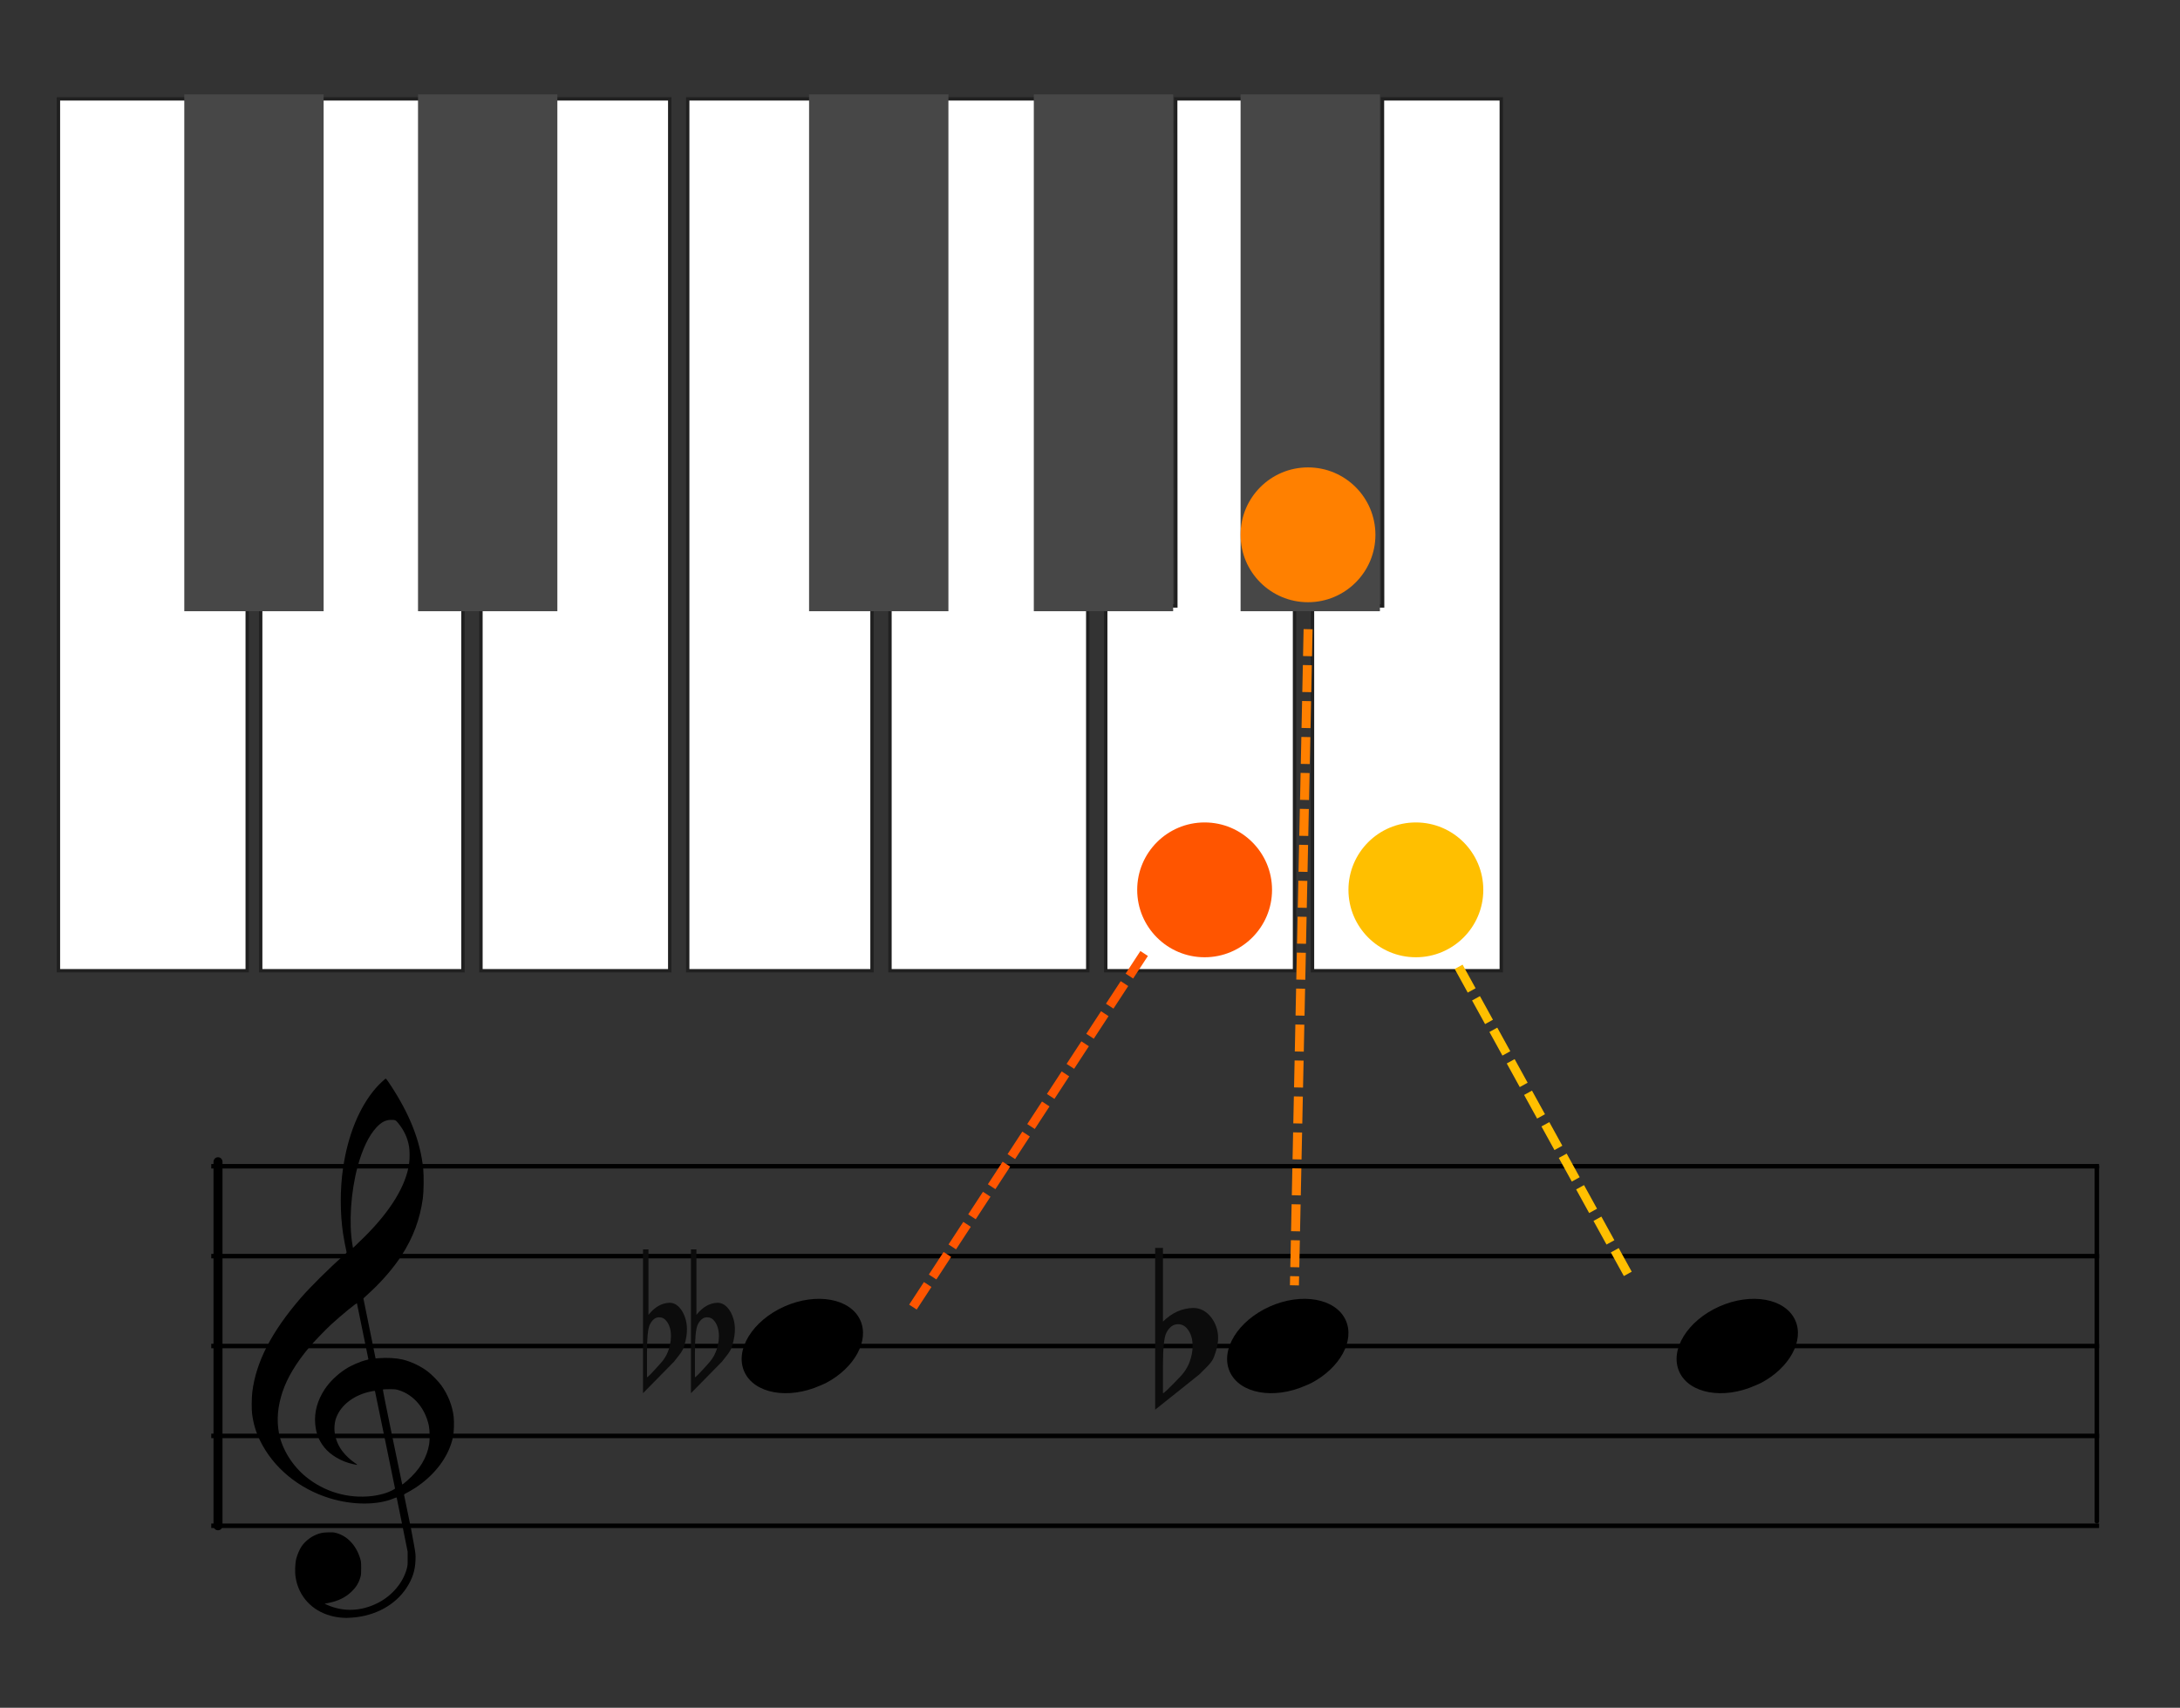 <?xml version="1.0" encoding="UTF-8"?>
<svg width="485px" height="380px" viewBox="0 0 485 380" version="1.1" xmlns="http://www.w3.org/2000/svg" xmlns:xlink="http://www.w3.org/1999/xlink">
    <rect x="0" y="0" width="485" height="380" fill="#333333" stroke="none"/>
    <title>c3-enharmonic-doubleflat</title>
    <g id="c3-enharmonic-doubleflat" stroke="none" stroke-width="1" fill="none" fill-rule="evenodd">
        <g id="五線" transform="translate(47, 249)" stroke="#000000">
            <line x1="0" y1="10.5" x2="420" y2="10.5" id="horizon"></line>
            <line x1="0" y1="30.5" x2="420" y2="30.5" id="horizon"></line>
            <line x1="0" y1="50.5" x2="420" y2="50.5" id="horizon"></line>
            <line x1="0" y1="70.5" x2="420" y2="70.5" id="horizon"></line>
            <line x1="0" y1="90.5" x2="420" y2="90.5" id="horizon"></line>
        </g>
        <line x1="427" y1="299" x2="506" y2="299" id="bar" stroke="#000000" stroke-linecap="round" stroke-linejoin="round" transform="translate(466.5, 299) rotate(90) translate(-466.5, -299) "></line>
        <line x1="8" y1="299" x2="89" y2="299" id="bar" stroke="#000000" stroke-width="2" stroke-linecap="round" stroke-linejoin="round" transform="translate(48.5, 299) rotate(90) translate(-48.5, -299) "></line>
        <path d="M76.162,359.963 C75.266,359.896 74.404,359.751 73.59,359.529 C69.375,358.385 66.455,355.207 65.775,351.019 C65.575,349.792 65.642,347.872 65.923,346.776 C66.137,345.937 66.656,344.738 67.074,344.113 C67.779,343.062 68.984,342.067 70.186,341.549 C71.174,341.121 71.706,341.008 72.952,340.964 C73.94,340.927 74.184,340.943 74.755,341.091 C77.243,341.73 79.258,343.863 80.132,346.784 C80.329,347.444 80.347,347.611 80.351,348.909 C80.354,350.141 80.333,350.398 80.178,350.946 C79.834,352.163 79.246,353.144 78.307,354.061 C76.932,355.409 75.321,356.218 73.146,356.658 L72.213,356.848 L72.875,357.136 C76.41,358.69 80.323,358.54 83.971,356.717 C87.164,355.123 89.633,352.238 90.482,349.11 C90.688,348.354 90.7,348.215 90.694,346.776 L90.688,345.247 L89.496,339.331 C88.841,336.077 88.287,333.355 88.266,333.281 C88.23,333.166 88.148,333.182 87.582,333.418 C83.926,334.945 78.394,334.925 73.345,333.368 C66.428,331.235 60.782,326.554 57.839,320.514 C56.921,318.627 56.385,316.824 56.088,314.619 C55.955,313.626 55.976,310.997 56.129,309.748 C56.949,303.066 60.398,296.366 66.901,288.82 C68.925,286.472 73.355,282.078 76.323,279.473 C77.113,278.781 77.146,278.737 77.085,278.513 C76.948,277.994 76.471,275.478 76.323,274.492 C75.64,269.894 75.641,264.555 76.327,259.883 C77.404,252.543 79.928,246.375 83.602,242.114 C84.272,241.336 85.69,240 85.845,240 C85.895,240 86.325,240.589 86.798,241.309 C91.195,247.971 93.521,253.905 94.157,260.07 C94.315,261.612 94.271,265.229 94.075,266.64 C93.431,271.296 91.928,275.337 89.35,279.34 C87.665,281.961 85.126,284.939 82.535,287.339 C81.944,287.888 81.321,288.465 81.152,288.623 L80.846,288.909 L82.203,295.585 L83.559,302.263 L84.231,302.211 C86.12,302.059 88.116,302.17 89.543,302.503 C91.442,302.949 93.58,303.966 95.179,305.183 C96.071,305.863 97.556,307.382 98.183,308.257 C99.682,310.347 100.66,312.839 100.933,315.258 C101.069,316.455 100.988,318.783 100.78,319.751 C99.957,323.583 97.521,327.186 93.81,330.057 C92.892,330.767 91.554,331.624 90.582,332.127 C89.924,332.468 89.867,332.514 89.91,332.692 C89.993,333.029 91.048,338.157 91.442,340.136 C91.649,341.175 91.967,342.896 92.15,343.96 C92.472,345.832 92.482,345.929 92.438,347.139 C92.36,349.439 91.782,351.237 90.478,353.256 C87.993,357.1 83.541,359.551 78.349,359.933 C77.252,360.013 76.899,360.019 76.162,359.963 Z M82.745,332.885 C83.722,332.77 84.959,332.504 85.761,332.234 C86.743,331.905 87.928,331.32 87.881,331.187 C87.859,331.128 86.855,326.232 85.649,320.304 C84.443,314.377 83.437,309.508 83.413,309.484 C83.39,309.46 82.989,309.516 82.523,309.611 C79.107,310.303 76.304,312.262 75.076,314.816 C74.689,315.621 74.541,316.148 74.441,317.068 C74.229,319.023 74.858,321.17 76.144,322.872 C76.893,323.865 78.034,324.926 79.081,325.606 C79.482,325.866 79.559,325.994 79.278,325.933 C79.18,325.913 78.836,325.838 78.514,325.77 C75.981,325.223 73.532,323.79 72.143,322.047 C70.923,320.514 70.304,318.92 70.127,316.848 C69.901,314.207 70.593,311.661 72.211,309.165 C73.256,307.553 75.06,305.798 76.867,304.636 C78.176,303.793 80.16,302.933 81.512,302.622 C81.759,302.566 81.961,302.493 81.961,302.463 C81.961,302.376 79.457,290.124 79.415,290.007 C79.354,289.835 75.96,292.619 73.673,294.714 C72.412,295.87 69.728,298.664 68.754,299.836 C65.813,303.373 63.913,306.555 62.85,309.716 C61.782,312.904 61.516,315.972 62.062,318.876 C62.726,322.406 65.003,326.1 68.048,328.588 C72.184,331.965 77.451,333.505 82.745,332.885 Z M90.505,329.528 C93.324,327.107 94.992,324.353 95.485,321.313 C95.651,320.294 95.607,318.145 95.405,317.195 C94.58,313.346 92.061,310.374 88.741,309.333 C88.087,309.127 87.936,309.111 86.647,309.109 C85.83,309.109 85.23,309.139 85.189,309.187 C85.148,309.234 85.991,313.463 87.301,319.771 C88.5,325.548 89.482,330.285 89.484,330.299 C89.492,330.363 89.835,330.103 90.505,329.528 Z M81.284,275.016 C86.959,269.335 90.313,263.803 91.012,258.963 C91.169,257.873 91.167,256.096 91.006,255.127 C90.684,253.195 89.896,251.498 88.556,249.862 C88.024,249.212 87.944,249.178 86.938,249.18 C85.83,249.182 84.822,249.708 83.777,250.83 C82.044,252.684 80.596,255.715 79.529,259.707 C78.046,265.266 77.59,272.218 78.404,276.927 L78.531,277.671 L79.325,276.927 C79.761,276.517 80.641,275.658 81.284,275.016 Z" id="G-Clef" fill="#000000"></path>
        <path d="M281.193,291.294 C274.898,294.636 271.545,300.685 273.608,305.236 C275.808,310.091 283.371,311.461 290.488,308.295 C297.606,305.129 301.595,298.618 299.395,293.764 C297.195,288.909 289.631,287.539 282.515,290.705 C282.07,290.903 281.612,291.07 281.193,291.294 Z" id="Path" fill="#000000" transform="translate(286.5, 299.5) rotate(-180) translate(-286.5, -299.5) "></path>
        <path d="M381.193,291.294 C374.898,294.636 371.545,300.685 373.608,305.236 C375.808,310.091 383.371,311.461 390.488,308.295 C397.606,305.129 401.595,298.618 399.395,293.764 C397.195,288.909 389.631,287.539 382.515,290.705 C382.07,290.903 381.612,291.07 381.193,291.294 Z" id="Path" fill="#000000" transform="translate(386.5, 299.5) rotate(-180) translate(-386.5, -299.5) "></path>
        <path d="M173.193,291.294 C166.898,294.636 163.545,300.685 165.608,305.236 C167.808,310.091 175.371,311.461 182.488,308.295 C189.606,305.129 193.595,298.618 191.395,293.764 C189.195,288.909 181.631,287.539 174.515,290.705 C174.07,290.903 173.612,291.07 173.193,291.294 Z" id="Path" fill="#000000" transform="translate(178.5, 299.5) rotate(-180) translate(-178.5, -299.5) "></path>
        <g id="Group" transform="translate(13, 21)">
            <polygon id="Ivory" stroke="#202020" stroke-width="0.75" fill="#FFFFFF" points="28.8 113.831 28.833 1 0 1 0 195 42 195 42 113.623"></polygon>
            <polygon id="Ivory" stroke="#202020" stroke-width="0.75" fill="#FFFFFF" points="80.941 113.623 80.973 1 55.946 1 55.946 113.623 45 113.623 45 195 90 195 90 113.623"></polygon>
            <polygon id="Ivory" stroke="#202020" stroke-width="0.75" fill="#FFFFFF" transform="translate(115, 98) scale(-1, 1) translate(-115, -98) " points="120.4 113.831 120.433 1 94 1 94 195 136 195 136 113.623"></polygon>
            <polygon id="Ivory" stroke="#202020" stroke-width="0.75" fill="#FFFFFF" transform="translate(254, 98) scale(-1, 1) translate(-254, -98) " points="259.4 113.831 259.433 1 233 1 233 195 275 195 275 113.623"></polygon>
            <rect id="Ebony" fill="#474747" x="28" y="0" width="31" height="115"></rect>
            <rect id="Ebony" fill="#474747" x="80" y="0" width="31" height="115"></rect>
            <polygon id="Ivory" stroke="#202020" stroke-width="0.75" fill="#FFFFFF" points="168.941 113.831 168.974 1 140 1 140 195 181 195 181 113.623"></polygon>
            <polygon id="Ivory" stroke="#202020" stroke-width="0.75" fill="#FFFFFF" points="219.898 113.623 219.93 1 196 1 196 113.623 185 113.623 185 195 229 195 229 113.623"></polygon>
            <rect id="Ebony" fill="#474747" x="167" y="0" width="31" height="115"></rect>
            <rect id="Ebony" fill="#474747" x="217" y="0" width="31" height="115"></rect>
            <polygon id="Ivory" stroke="#202020" stroke-width="0.75" fill="#FFFFFF" transform="translate(300, 98) scale(-1, 1) translate(-300, -98) " points="305.4 113.831 305.433 1 279 1 279 195 321 195 321 113.623"></polygon>
            <rect id="Ebony" fill="#474747" x="263" y="0" width="31" height="115"></rect>
            <circle id="Circle" fill="#FF5500" cx="255" cy="177" r="15"></circle>
            <circle id="Circle" fill="#FF8000" cx="278" cy="98" r="15"></circle>
            <circle id="Circle" fill="#FFBF00" cx="302" cy="177" r="15"></circle>
            <line x1="241" y1="192" x2="190" y2="270" id="Path-2" stroke="#FF5500" stroke-width="2" stroke-linecap="square" stroke-dasharray="4,4" fill-rule="nonzero"></line>
            <line x1="278" y1="120" x2="275" y2="264" id="Path-2" stroke="#FF8000" stroke-width="2" stroke-linecap="square" stroke-dasharray="4,4" fill-rule="nonzero"></line>
            <line x1="312" y1="195" x2="350" y2="264" id="Path-2" stroke="#FFBF00" stroke-width="2" stroke-linecap="square" stroke-dasharray="4,4" fill-rule="nonzero"></line>
        </g>
        <g id="Group" transform="translate(257, 277.671)" fill="#0C0C0C" fill-rule="nonzero">
            <g id="flat">
                <path d="M1.733,11.772 C1.733,11.772 1.733,13.314 1.733,16.4 C3.732,14.423 5.976,13.411 8.464,13.362 C10.019,13.362 11.352,14.062 12.463,15.46 C13.44,16.762 13.951,18.208 13.996,19.8 C14.04,21.053 13.751,22.499 13.129,24.139 C12.907,24.814 12.418,25.537 11.663,26.308 C11.085,26.888 10.486,27.49 9.863,28.117 C6.576,30.72 3.288,33.348 0,36 L0,0 L1.733,0 L1.733,11.772 Z M7.131,17.991 C6.598,17.316 5.91,16.979 5.065,16.979 C3.999,16.979 3.133,17.629 2.466,18.931 C1.977,19.944 1.733,22.331 1.733,26.091 L1.733,32.312 C1.777,32.504 3.022,31.323 5.465,28.767 C6.798,27.418 7.665,25.826 8.064,23.994 C8.242,23.271 8.331,22.548 8.331,21.824 C8.331,20.233 7.931,18.956 7.131,17.991"></path>
            </g>
        </g>
        <g id="Group" transform="translate(139.5, 278)" fill="#0C0C0C" fill-rule="nonzero">
            <g id="flat">
                <path d="M15.433,10.464 C15.433,10.464 15.433,11.835 15.433,14.578 C16.829,12.821 18.396,11.921 20.134,11.878 C21.22,11.878 22.151,12.5 22.927,13.742 C23.609,14.899 23.966,16.185 23.997,17.6 C24.028,18.714 23.826,20 23.392,21.457 C23.237,22.057 22.895,22.7 22.368,23.385 C21.964,23.9 21.546,24.435 21.111,24.993 C18.815,27.307 16.519,29.642 14.222,32 L14.222,0 L15.433,0 L15.433,10.464 Z M19.475,15.99 C19.044,15.404 18.487,15.111 17.804,15.111 C16.943,15.111 16.242,15.676 15.704,16.807 C15.308,17.686 15.111,19.759 15.111,23.025 L15.111,28.427 C15.147,28.594 16.153,27.568 18.128,25.349 C19.206,24.177 19.906,22.795 20.229,21.203 C20.372,20.576 20.444,19.947 20.444,19.319 C20.444,17.938 20.121,16.828 19.475,15.99"></path>
                <path d="M4.766,10.464 C4.766,10.464 4.766,11.835 4.766,14.578 C6.162,12.821 7.729,11.921 9.467,11.878 C10.553,11.878 11.484,12.5 12.26,13.742 C12.942,14.899 13.299,16.185 13.33,17.6 C13.361,18.714 13.159,20 12.725,21.457 C12.57,22.057 12.229,22.7 11.701,23.385 C11.298,23.9 10.879,24.435 10.444,24.993 C8.148,27.307 5.852,29.642 3.556,32 L3.556,0 L4.766,0 L4.766,10.464 Z M8.808,15.99 C8.377,15.404 7.82,15.111 7.138,15.111 C6.276,15.111 5.576,15.676 5.037,16.807 C4.642,17.686 4.444,19.759 4.444,23.025 L4.444,28.427 C4.48,28.594 5.486,27.568 7.461,25.349 C8.539,24.177 9.239,22.795 9.562,21.203 C9.706,20.576 9.778,19.947 9.778,19.319 C9.778,17.938 9.455,16.828 8.808,15.99"></path>
            </g>
        </g>
    </g>
</svg>